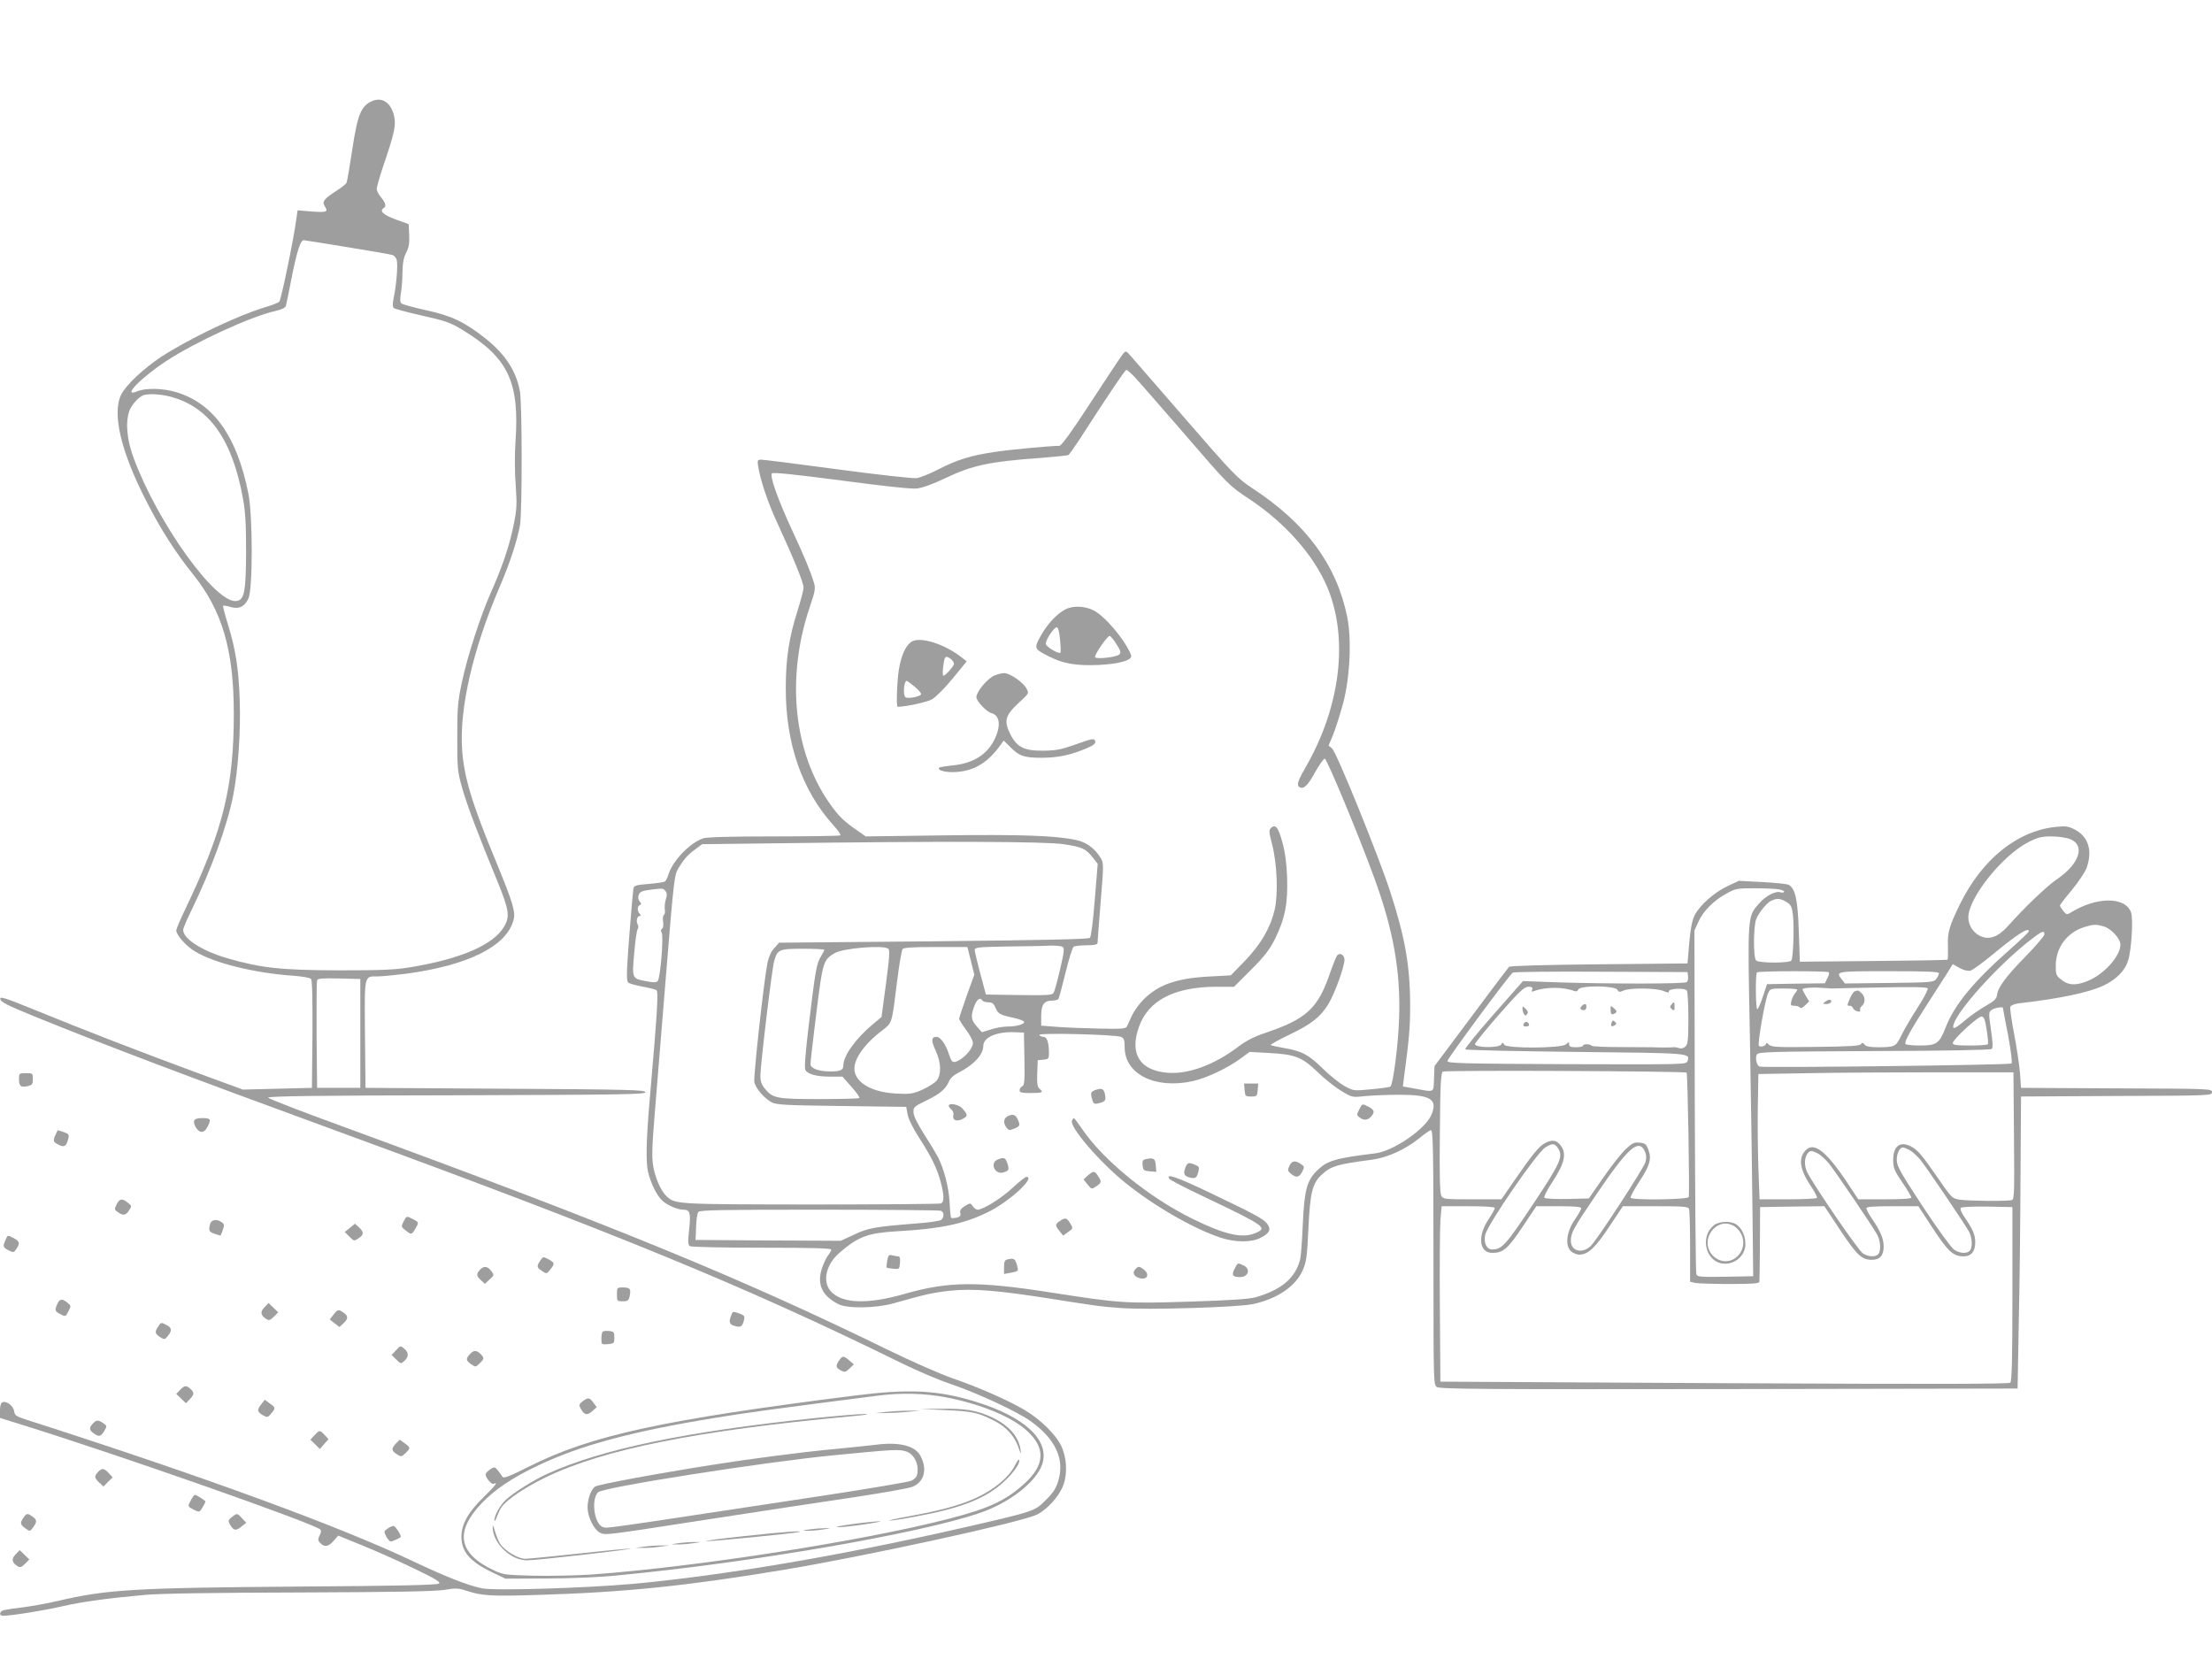 <?xml version="1.0" standalone="no"?>
<!DOCTYPE svg PUBLIC "-//W3C//DTD SVG 20010904//EN"
 "http://www.w3.org/TR/2001/REC-SVG-20010904/DTD/svg10.dtd">
<svg version="1.0" xmlns="http://www.w3.org/2000/svg"
 width="1280pt" height="960pt" viewBox="0 0 1280 960"
 preserveAspectRatio="xMidYMid meet">
<g transform="translate(0,960) scale(0.1,-0.1)"
fill="#9e9e9e" stroke="none">
<path d="M2153 9015 c-63 -27 -84 -78 -114 -277 -15 -99 -30 -186 -33 -194 -3
-8 -29 -29 -59 -48 -71 -46 -84 -62 -69 -87 23 -36 15 -39 -72 -33 l-84 7 -7
-49 c-13 -104 -88 -470 -99 -480 -6 -6 -44 -21 -85 -33 -157 -47 -433 -179
-597 -285 -103 -68 -207 -166 -233 -220 -54 -110 0 -334 149 -622 82 -161 168
-294 266 -416 170 -211 237 -439 237 -808 0 -421 -62 -674 -279 -1127 -30 -62
-54 -119 -54 -126 0 -28 58 -93 111 -124 112 -67 344 -124 564 -139 55 -4 99
-12 105 -19 7 -8 9 -123 8 -321 l-3 -309 -200 -5 -200 -5 -275 101 c-322 119
-635 240 -924 358 -184 75 -207 82 -204 64 2 -16 41 -36 198 -100 429 -174
849 -333 1750 -663 1625 -595 2364 -899 3269 -1344 90 -44 214 -97 275 -117
152 -51 391 -161 470 -218 142 -101 197 -218 161 -341 -13 -46 -28 -70 -73
-115 -66 -66 -64 -65 -487 -162 -706 -161 -1372 -274 -1900 -323 -279 -25
-805 -41 -876 -26 -83 17 -205 65 -404 159 -428 203 -1225 494 -2230 816 -62
20 -70 26 -73 49 -4 31 -44 62 -67 53 -10 -4 -15 -19 -15 -48 l0 -43 128 -40
c560 -174 1690 -571 1726 -606 6 -5 4 -18 -4 -33 -10 -20 -11 -28 -1 -40 25
-30 49 -29 79 5 l29 33 140 -57 c77 -31 211 -91 298 -133 121 -58 155 -78 146
-87 -9 -9 -221 -14 -829 -18 -933 -7 -1097 -17 -1377 -83 -55 -13 -143 -29
-195 -36 -52 -6 -105 -14 -117 -17 -27 -6 -31 -33 -5 -33 45 0 246 32 342 55
113 26 266 47 480 66 86 8 413 13 895 14 549 2 781 6 836 15 66 11 83 10 125
-4 94 -31 144 -34 422 -25 499 15 858 52 1417 145 480 80 1379 276 1466 320
62 31 133 112 154 175 23 68 17 158 -15 224 -31 64 -120 152 -208 204 -93 56
-270 134 -422 186 -69 24 -235 97 -370 163 -863 422 -1610 727 -3164 1296
-231 84 -422 158 -424 164 -3 9 269 13 1090 14 964 3 1093 5 1093 18 0 13 -99
16 -810 20 l-810 5 -3 310 c-3 350 -6 335 74 335 24 0 96 7 161 15 360 48 582
158 624 309 14 49 -2 100 -103 346 -137 330 -184 486 -194 645 -16 235 62 576
214 931 62 144 103 269 121 364 13 74 13 710 -1 779 -22 115 -85 212 -197 301
-122 97 -200 134 -346 165 -71 16 -135 33 -142 39 -8 8 -9 26 -3 61 5 28 9 82
9 122 1 53 7 83 22 112 15 30 19 54 17 101 l-3 63 -75 27 c-71 26 -96 49 -71
65 18 10 13 31 -14 63 -14 17 -25 38 -25 49 0 10 16 66 35 124 69 203 78 245
65 299 -18 77 -69 110 -127 85z m-144 -845 c135 -22 253 -42 263 -46 10 -3 21
-17 24 -30 7 -28 -2 -145 -18 -217 -6 -32 -7 -52 0 -59 5 -5 79 -25 163 -44
135 -30 164 -40 232 -81 267 -162 334 -301 310 -648 -5 -69 -5 -176 1 -250 8
-117 7 -142 -13 -238 -23 -114 -63 -234 -131 -387 -60 -135 -135 -367 -167
-517 -24 -114 -27 -149 -27 -318 0 -177 1 -197 27 -290 28 -100 94 -275 203
-539 70 -171 76 -209 41 -268 -61 -105 -250 -187 -542 -235 -89 -15 -167 -18
-415 -18 -333 1 -447 13 -645 70 -146 43 -255 112 -255 164 0 9 22 62 49 116
113 233 205 483 240 660 29 147 45 375 38 560 -7 184 -24 288 -68 432 -18 57
-30 105 -28 108 3 2 22 -1 42 -7 49 -15 83 1 105 50 25 56 25 478 -1 607 -66
330 -200 519 -415 585 -76 24 -178 26 -227 6 -93 -39 16 75 166 174 165 109
491 259 631 290 36 8 59 19 62 29 3 9 19 88 36 176 30 147 49 205 68 205 4 0
117 -18 251 -40z m-1024 -865 c225 -59 359 -247 421 -590 14 -76 18 -150 18
-305 -1 -237 -10 -283 -57 -288 -120 -14 -453 450 -592 823 -41 109 -50 207
-27 276 12 35 53 81 82 92 29 10 96 7 155 -8z m1100 -3685 l0 -315 -125 0
-125 0 -3 305 c-1 168 0 311 3 318 3 10 34 12 127 10 l123 -3 0 -315z"/>
<path d="M6499 7553 c-9 -10 -91 -134 -183 -275 -113 -174 -174 -258 -186
-258 -54 0 -290 -22 -379 -36 -135 -20 -214 -45 -323 -101 -48 -25 -104 -47
-125 -50 -21 -2 -226 20 -455 51 -229 31 -428 56 -442 56 -23 0 -24 -3 -19
-37 13 -83 57 -214 115 -338 90 -195 148 -337 148 -365 0 -14 -16 -73 -34
-131 -50 -156 -69 -280 -69 -449 -1 -322 93 -593 276 -796 26 -28 44 -54 40
-58 -3 -3 -176 -6 -383 -6 -257 0 -388 -4 -411 -11 -77 -27 -173 -126 -200
-206 -6 -21 -16 -41 -22 -44 -5 -4 -47 -10 -93 -14 -75 -6 -85 -9 -89 -28 -2
-12 -13 -137 -24 -277 -16 -214 -17 -257 -5 -266 7 -6 44 -16 81 -23 38 -7 74
-16 81 -20 13 -8 7 -111 -39 -641 -20 -233 -22 -354 -9 -411 16 -66 50 -137
82 -166 28 -27 89 -53 121 -53 40 0 45 -17 35 -114 -8 -71 -7 -90 4 -97 7 -5
194 -9 416 -9 284 0 402 -3 402 -11 0 -6 -9 -22 -20 -36 -11 -15 -27 -50 -36
-79 -26 -89 4 -152 96 -200 50 -27 217 -25 320 4 188 53 227 62 327 73 131 14
278 2 588 -47 292 -46 275 -43 400 -53 154 -12 682 4 767 23 141 31 248 104
288 199 19 44 24 79 31 232 10 218 23 269 81 321 50 46 91 58 286 83 90 12
194 59 274 124 32 26 62 47 68 47 13 0 15 -104 15 -853 0 -601 1 -619 19 -633
17 -12 257 -14 1690 -12 l1671 3 7 390 c5 215 9 595 10 845 l3 455 553 3 c543
2 552 2 552 22 0 20 -9 20 -552 22 l-553 3 -6 85 c-4 47 -19 149 -34 227 -15
78 -25 149 -22 157 3 8 24 17 49 20 235 27 401 62 486 101 77 35 129 88 147
148 20 67 30 244 16 279 -35 91 -201 89 -349 -3 -21 -13 -25 -12 -43 10 -10
13 -19 27 -19 31 0 4 31 45 70 91 38 46 76 104 85 128 34 99 10 178 -66 219
-37 20 -54 23 -104 18 -228 -20 -434 -185 -564 -449 -63 -130 -72 -163 -69
-244 1 -40 0 -74 -2 -76 -3 -3 -196 -6 -430 -8 l-425 -4 -6 175 c-6 184 -20
249 -59 270 -10 5 -78 12 -153 16 l-135 7 -66 -31 c-75 -35 -158 -108 -189
-167 -15 -29 -24 -73 -32 -160 l-10 -120 -512 -5 c-322 -3 -515 -9 -521 -15
-5 -5 -105 -137 -220 -292 l-211 -282 -3 -73 c-3 -83 6 -79 -112 -57 l-68 12
5 41 c31 233 37 300 37 426 0 230 -30 399 -116 662 -67 206 -311 808 -336 827
l-20 17 27 64 c14 36 40 117 57 180 40 150 50 369 24 499 -61 302 -237 541
-548 745 -88 58 -109 80 -399 414 -168 194 -312 359 -320 368 -14 13 -17 13
-30 -3z m67 -135 c23 -24 154 -175 293 -335 251 -291 253 -293 369 -370 209
-138 376 -328 453 -512 124 -297 76 -691 -127 -1043 -45 -78 -52 -102 -34
-113 23 -14 48 9 89 85 25 44 50 80 57 80 12 0 196 -442 286 -689 111 -303
154 -544 144 -816 -5 -151 -34 -376 -50 -392 -3 -4 -53 -11 -109 -16 -104 -10
-104 -10 -156 18 -29 16 -85 61 -125 100 -85 83 -121 102 -223 120 -41 7 -77
15 -80 18 -2 3 46 30 109 60 129 62 179 102 226 179 36 60 92 215 92 254 0 27
-25 43 -41 27 -6 -6 -25 -53 -43 -105 -70 -204 -136 -265 -377 -346 -60 -20
-108 -44 -155 -80 -138 -104 -285 -158 -404 -150 -163 12 -225 108 -170 264
54 155 204 233 448 234 l103 0 98 98 c79 79 105 113 139 179 58 117 75 206 70
356 -3 85 -12 148 -28 205 -23 85 -40 106 -66 80 -12 -12 -11 -24 7 -93 29
-112 36 -288 15 -379 -25 -106 -79 -199 -172 -296 l-82 -84 -128 -7 c-186 -10
-291 -47 -377 -133 -25 -25 -55 -67 -67 -93 -12 -27 -25 -55 -29 -63 -7 -13
-34 -15 -162 -12 -85 2 -194 6 -244 10 l-90 7 0 59 c1 65 17 86 66 86 15 0 31
4 34 10 3 5 22 74 41 152 19 78 40 146 47 150 7 4 40 8 75 8 42 0 62 4 63 13
0 6 8 113 18 237 18 220 18 226 -1 257 -32 53 -82 90 -140 102 -119 26 -327
33 -770 27 l-448 -6 -52 36 c-74 51 -104 80 -153 149 -213 298 -258 732 -119
1143 31 92 34 107 24 140 -22 71 -54 148 -126 303 -84 181 -131 316 -117 330
7 7 146 -8 399 -41 243 -33 408 -50 439 -47 32 4 92 25 165 60 157 75 256 96
550 117 85 7 158 14 163 17 4 3 32 42 61 86 180 279 267 407 274 407 4 0 26
-19 48 -42z m5414 -2674 c89 -36 52 -145 -79 -233 -57 -39 -186 -162 -281
-269 -57 -64 -110 -83 -162 -58 -41 20 -68 62 -68 108 0 112 200 362 350 436
52 27 75 32 131 32 40 0 86 -7 109 -16z m-5826 -29 c109 -16 131 -27 171 -79
l27 -35 -17 -208 c-10 -127 -21 -212 -28 -220 -9 -8 -253 -13 -905 -20 l-894
-8 -28 -32 c-18 -19 -32 -51 -39 -85 -21 -104 -82 -661 -76 -690 8 -36 57 -93
99 -116 27 -15 78 -18 406 -22 l374 -5 8 -44 c5 -27 30 -78 68 -137 71 -110
103 -176 125 -259 19 -76 19 -111 -1 -119 -9 -3 -347 -6 -752 -6 -778 1 -784
1 -834 47 -32 29 -66 104 -78 174 -9 52 -7 112 9 309 11 135 41 499 66 810 44
538 47 567 70 605 33 54 53 77 99 111 l39 29 416 5 c969 13 1571 11 1675 -5z
m-2304 -270 c10 -12 11 -24 3 -49 -6 -19 -8 -45 -6 -59 3 -14 0 -28 -5 -31 -6
-4 -8 -21 -5 -40 3 -20 1 -36 -6 -40 -7 -5 -8 -13 -2 -24 12 -23 -8 -263 -23
-279 -8 -9 -25 -9 -66 -1 -84 16 -83 14 -70 164 6 71 15 133 20 138 5 5 5 16
0 27 -11 20 -3 49 13 49 7 0 7 4 -1 12 -16 16 -15 45 1 51 9 3 9 7 -1 20 -8 9
-11 25 -7 36 6 21 21 27 80 34 58 7 63 7 75 -8z m6442 9 c21 -4 35 -10 32 -15
-2 -4 -11 -6 -19 -3 -28 11 -85 -18 -125 -63 -69 -79 -68 -61 -54 -773 6 -349
13 -804 15 -1010 l4 -375 -162 -3 c-150 -2 -162 -1 -167 16 -4 10 -7 462 -9
1003 l-2 984 23 51 c28 62 88 123 162 163 51 29 62 31 160 31 58 0 122 -3 142
-6z m45 -73 c27 -17 32 -27 38 -76 8 -64 2 -246 -9 -263 -10 -16 -188 -16
-204 0 -17 17 -16 199 1 241 18 41 64 97 91 107 32 13 48 11 83 -9z m1835
-141 c44 -13 98 -71 98 -106 0 -69 -100 -178 -198 -214 -66 -25 -108 -21 -149
15 -25 20 -28 30 -27 82 2 102 66 187 164 218 56 17 66 17 112 5z m-432 -29
c0 -5 -49 -52 -109 -105 -210 -185 -321 -319 -372 -451 -37 -94 -52 -105 -150
-105 -43 0 -80 4 -83 9 -8 12 31 82 123 225 43 67 94 147 115 179 l36 58 39
-22 c25 -14 48 -19 63 -16 13 4 70 45 128 93 140 116 210 161 210 135z m90
-18 c0 -9 -49 -66 -108 -127 -115 -117 -162 -181 -166 -225 -3 -20 -16 -34
-64 -61 -34 -19 -87 -56 -118 -82 -62 -53 -79 -59 -69 -25 26 84 248 331 428
475 83 65 97 72 97 45z m-5681 -72 c11 -7 9 -29 -14 -127 -15 -66 -32 -127
-37 -137 -8 -16 -26 -17 -201 -15 l-192 3 -32 120 c-18 66 -32 128 -33 137 0
16 17 18 188 21 103 1 214 3 247 5 33 1 66 -2 74 -7z m-1010 -10 c11 -7 9 -41
-12 -202 l-26 -194 -48 -40 c-101 -84 -173 -184 -173 -241 0 -26 -17 -34 -73
-34 -70 0 -117 17 -117 43 0 12 15 145 34 296 37 298 40 307 107 346 47 28
274 47 308 26z m479 -71 l20 -80 -44 -122 c-24 -68 -44 -128 -44 -133 0 -6 18
-34 40 -64 22 -29 40 -63 40 -76 0 -29 -42 -80 -82 -101 -34 -18 -41 -13 -57
36 -18 57 -49 100 -71 100 -32 0 -33 -21 -5 -81 31 -67 33 -136 6 -171 -11
-14 -48 -37 -82 -53 -57 -25 -70 -27 -154 -23 -165 9 -265 83 -236 177 16 54
69 120 144 179 73 57 65 33 98 292 12 96 26 181 32 188 7 9 58 12 192 12 l183
0 20 -80z m-848 64 c0 -4 -9 -21 -20 -39 -25 -41 -32 -81 -69 -389 -20 -163
-27 -255 -21 -267 14 -25 64 -39 144 -39 l71 0 52 -59 c29 -32 49 -61 46 -65
-4 -3 -107 -6 -230 -6 -247 0 -270 4 -316 59 -20 24 -27 43 -27 76 0 59 67
622 80 664 19 67 29 71 167 71 67 0 123 -3 123 -6z m4998 -153 c2 -13 -1 -28
-7 -34 -11 -11 -445 -11 -762 -1 l-186 7 -171 -194 c-94 -107 -167 -197 -163
-201 4 -5 291 -11 639 -15 670 -7 662 -6 647 -53 -6 -20 -8 -20 -698 -18 -625
3 -692 5 -691 19 1 15 357 497 378 511 6 4 236 7 511 5 l500 -2 3 -24z m815
23 c3 -4 0 -19 -9 -35 l-14 -29 -168 -2 -167 -3 -24 -72 c-13 -40 -28 -73 -32
-73 -10 0 -12 203 -2 213 8 9 407 9 416 1z m637 -6 c0 -7 -7 -22 -16 -33 -14
-19 -28 -20 -271 -23 l-257 -3 -18 23 c-37 48 -38 48 272 48 226 0 290 -3 290
-12z m-2354 -94 c-5 -12 -2 -15 11 -9 66 25 169 25 234 0 10 -4 19 0 22 9 10
25 212 23 226 -1 8 -15 13 -15 36 -5 37 17 188 15 230 -2 25 -11 34 -11 32 -3
-3 17 94 22 104 5 5 -7 9 -79 9 -160 0 -123 -3 -149 -16 -163 -11 -11 -25 -14
-38 -10 -12 4 -27 6 -33 5 -14 -2 -89 -2 -125 0 -13 0 -95 1 -183 1 -88 0
-162 3 -165 8 -8 11 -50 11 -50 0 0 -5 -18 -9 -40 -9 -31 0 -40 4 -40 17 0 15
-1 15 -18 0 -27 -24 -349 -25 -358 -2 -6 14 -8 14 -18 0 -15 -20 -151 -18
-151 3 0 6 63 84 140 172 119 135 144 159 169 160 22 0 27 -4 22 -16z m1734 6
c8 1 135 3 281 6 189 4 269 2 274 -5 3 -7 -23 -58 -60 -114 -36 -56 -78 -128
-93 -159 -30 -64 -38 -68 -133 -68 -48 0 -70 4 -79 15 -11 13 -15 13 -21 3 -6
-10 -67 -14 -262 -16 -224 -3 -257 -1 -271 13 -9 9 -16 12 -16 7 0 -14 -32
-24 -42 -14 -9 9 35 267 54 306 11 25 15 26 90 26 43 0 78 -3 78 -7 0 -3 -6
-14 -14 -22 -7 -9 -16 -28 -20 -43 -6 -25 -4 -28 18 -28 14 0 28 -5 31 -10 4
-7 16 -2 30 12 l24 23 -20 33 c-10 18 -19 35 -19 37 0 8 57 13 105 9 28 -2 57
-4 65 -4z m-4915 -70 c3 -5 19 -10 34 -10 22 0 31 -7 41 -30 15 -36 26 -43
102 -59 32 -7 60 -17 63 -22 9 -14 -40 -29 -92 -29 -26 0 -70 -7 -99 -17 l-52
-16 -26 29 c-36 41 -40 58 -21 114 16 47 36 63 50 40z m5905 -42 c0 -2 13 -73
30 -158 17 -94 25 -159 20 -164 -9 -9 -1430 -26 -1458 -18 -17 6 -27 52 -15
71 9 14 79 16 678 19 402 1 673 6 680 12 8 7 7 35 -4 111 -14 97 -14 102 4
115 16 12 65 20 65 12z m-94 -128 c7 -41 10 -78 7 -82 -2 -5 -49 -8 -104 -8
-77 0 -99 3 -99 14 0 21 149 158 168 154 13 -2 20 -22 28 -78z m-5568 -168 c2
-129 0 -153 -13 -158 -8 -4 -15 -14 -15 -23 0 -13 11 -16 65 -16 67 0 76 4 50
25 -12 10 -15 30 -13 89 l3 76 33 3 c29 3 32 6 32 36 0 61 -11 96 -31 96 -10
0 -21 5 -25 11 -8 14 435 3 472 -11 18 -7 22 -16 22 -60 0 -156 177 -244 394
-196 81 18 202 75 280 133 l49 36 107 -6 c157 -8 195 -23 286 -110 42 -41 104
-90 139 -111 61 -36 63 -37 132 -29 39 4 129 8 200 8 183 0 225 -25 189 -114
-33 -83 -220 -212 -326 -225 -231 -28 -277 -42 -335 -98 -60 -58 -75 -113 -84
-308 -4 -96 -11 -189 -15 -205 -26 -109 -108 -179 -259 -222 -34 -10 -154 -18
-380 -25 -374 -12 -406 -9 -805 53 -421 66 -593 64 -841 -7 -221 -64 -371 -58
-434 17 -47 56 -24 153 52 219 110 95 164 115 333 125 251 14 386 42 525 110
123 59 282 205 224 205 -6 0 -41 -28 -78 -62 -63 -60 -172 -128 -204 -128 -8
0 -21 9 -28 20 -14 20 -14 20 -46 1 -23 -15 -30 -25 -26 -40 4 -15 -1 -22 -21
-27 -15 -3 -29 -4 -32 -1 -3 3 -7 43 -9 89 -4 85 -32 192 -67 262 -11 21 -47
81 -80 132 -39 61 -61 106 -62 127 -1 30 3 34 71 67 81 39 116 68 134 112 8
19 28 37 59 53 85 43 140 103 140 153 0 49 77 83 180 79 l55 -2 3 -153z m3832
-79 c6 -6 18 -703 12 -720 -5 -15 -327 -19 -336 -4 -3 5 19 46 49 92 62 94 74
133 53 187 -12 32 -18 37 -51 40 -32 3 -43 -3 -82 -40 -25 -24 -82 -97 -128
-163 l-83 -120 -123 -3 c-69 -1 -128 1 -134 7 -5 5 14 43 49 96 68 104 81 161
44 208 -24 30 -48 34 -90 12 -34 -18 -72 -64 -174 -212 l-78 -113 -168 0
c-161 0 -170 1 -180 21 -8 14 -11 125 -8 365 2 281 6 346 17 353 14 9 1401 3
1411 -6z m1894 -365 c3 -317 2 -367 -11 -372 -20 -8 -247 -6 -303 2 -44 7 -46
9 -126 125 -91 132 -117 163 -156 183 -63 33 -103 2 -103 -80 1 -45 7 -61 53
-128 29 -42 52 -82 52 -88 0 -6 -53 -10 -153 -10 l-154 0 -58 88 c-127 192
-199 248 -248 194 -42 -46 -32 -110 32 -206 22 -33 38 -63 35 -68 -3 -4 -79
-8 -169 -8 l-163 0 -7 183 c-3 100 -5 263 -3 362 l3 180 295 5 c162 3 494 5
738 5 l443 0 3 -367z m-2638 -73 c31 -47 14 -85 -148 -328 -154 -231 -177
-257 -233 -257 -32 0 -50 36 -41 83 11 58 299 477 349 508 42 25 53 24 73 -6z
m502 -17 c9 -20 10 -37 4 -62 -10 -36 -286 -460 -319 -488 -50 -45 -113 -27
-113 32 0 46 12 69 150 272 182 268 242 321 278 246z m1532 7 c15 -8 44 -34
63 -57 42 -53 260 -376 282 -417 18 -36 20 -92 3 -109 -18 -18 -59 -15 -91 7
-15 10 -96 121 -179 247 -130 198 -151 235 -152 270 -1 39 16 74 36 74 5 0 22
-7 38 -15z m-530 -20 c15 -8 44 -34 63 -57 44 -56 259 -373 281 -415 19 -38
21 -94 4 -111 -17 -17 -55 -15 -87 4 -26 15 -287 397 -324 472 -18 38 -16 84
4 109 14 17 23 16 59 -2z m-1870 -315 c0 -6 -16 -35 -36 -65 -66 -99 -55 -195
22 -195 62 0 90 24 174 150 l80 120 130 0 c93 0 130 -3 130 -12 0 -6 -17 -36
-37 -65 -47 -68 -58 -148 -24 -182 11 -11 34 -21 50 -21 50 0 93 40 174 163
l78 117 188 0 c163 0 190 -2 195 -16 3 -9 6 -107 6 -219 l0 -202 31 -7 c17 -3
107 -6 200 -6 128 0 169 3 170 13 1 6 2 107 3 222 l1 210 186 3 186 2 91 -137
c95 -144 125 -173 183 -173 47 0 69 24 69 77 0 45 -17 86 -69 163 -17 25 -31
51 -31 58 0 9 37 12 150 12 l151 0 83 -127 c89 -136 119 -163 179 -163 44 0
67 28 67 83 0 41 -15 76 -63 145 -18 27 -26 47 -20 53 5 5 73 8 154 7 l144 -3
0 -502 c0 -367 -3 -505 -12 -514 -8 -8 -414 -9 -1655 -3 l-1643 9 -3 425 c-2
234 0 462 3 508 l7 82 154 0 c98 0 154 -4 154 -10z m-3206 -16 c20 -8 21 -38
2 -53 -7 -6 -73 -16 -147 -21 -236 -19 -273 -25 -356 -64 l-78 -36 -420 2
-420 3 3 74 c1 41 7 80 13 88 9 11 139 13 699 13 379 0 695 -3 704 -6z"/>
<path d="M6165 6074 c-48 -25 -104 -84 -142 -152 -41 -74 -40 -77 48 -121 84
-42 155 -54 284 -49 124 6 201 28 190 57 -32 85 -152 228 -219 260 -50 25
-119 27 -161 5z m-31 -175 c4 -39 5 -73 2 -76 -9 -9 -81 33 -84 50 -4 20 46
97 63 97 8 0 15 -25 19 -71z m326 -26 c25 -38 28 -50 17 -60 -16 -16 -132 -29
-140 -16 -7 11 70 123 84 123 5 0 23 -21 39 -47z"/>
<path d="M5272 5885 c-33 -24 -58 -81 -71 -162 -11 -70 -15 -213 -7 -213 46 0
170 27 199 43 21 12 75 66 120 121 l81 99 -27 21 c-102 81 -247 126 -295 91z
m231 -99 c9 -7 17 -19 17 -27 0 -14 -49 -69 -61 -69 -4 0 -5 19 -2 43 8 72 13
78 46 53z m-212 -158 c21 -17 39 -37 39 -44 0 -14 -73 -29 -90 -19 -16 10 -10
95 7 95 2 0 22 -14 44 -32z"/>
<path d="M5754 5691 c-42 -19 -104 -94 -104 -125 0 -23 59 -85 86 -92 48 -12
57 -70 23 -144 -42 -94 -125 -147 -245 -159 -40 -4 -76 -10 -79 -13 -16 -16
42 -30 102 -25 105 8 181 56 255 159 l16 23 33 -33 c57 -58 84 -67 189 -67 97
1 166 16 263 57 33 14 47 26 45 37 -5 21 -14 19 -123 -20 -73 -26 -106 -32
-175 -33 -113 -1 -154 19 -193 94 -39 78 -31 109 47 182 61 56 61 56 46 84
-17 32 -82 79 -120 88 -14 3 -43 -3 -66 -13z"/>
<path d="M9918 2510 c-77 -60 -54 -194 36 -219 72 -19 146 37 146 110 0 47
-20 91 -52 113 -32 22 -100 20 -130 -4z m124 -10 c58 -45 61 -129 7 -174 -83
-70 -201 23 -159 125 17 41 56 69 95 69 18 0 44 -9 57 -20z"/>
<path d="M9671 3786 c-9 -10 -8 -16 4 -26 13 -11 15 -8 15 14 0 30 -3 32 -19
12z"/>
<path d="M9151 3776 c-9 -10 -8 -15 3 -19 16 -7 26 1 26 20 0 17 -14 17 -29
-1z"/>
<path d="M8810 3763 c0 -10 4 -24 9 -31 6 -11 10 -11 18 0 7 9 4 18 -9 31 -17
16 -18 16 -18 0z"/>
<path d="M9320 3757 c0 -28 6 -32 28 -19 9 7 8 13 -8 27 -20 18 -20 18 -20 -8z"/>
<path d="M9326 3683 c-8 -21 -1 -27 17 -16 12 6 13 10 2 20 -10 10 -15 9 -19
-4z"/>
<path d="M8817 3675 c-5 -10 0 -15 14 -15 12 0 19 5 17 12 -6 18 -25 20 -31 3z"/>
<path d="M10732 3863 c-7 -3 -19 -21 -27 -40 -18 -43 -18 -43 -1 -43 8 0 16
-6 19 -14 3 -7 14 -16 25 -18 14 -4 19 -2 16 7 -3 6 2 18 11 25 20 17 19 53
-3 73 -20 18 -20 18 -40 10z"/>
<path d="M10564 3805 c-18 -14 -18 -14 3 -15 23 0 39 15 25 24 -5 3 -18 -1
-28 -9z"/>
<path d="M7202 3293 c3 -36 5 -38 38 -38 33 0 35 2 38 38 l3 37 -41 0 -41 0 3
-37z"/>
<path d="M6332 3290 c-18 -8 -21 -14 -16 -37 10 -41 13 -44 42 -37 38 9 43 16
36 52 -7 34 -20 38 -62 22z"/>
<path d="M5490 3201 c0 -5 7 -14 16 -22 8 -7 13 -21 11 -30 -8 -31 17 -42 53
-24 32 17 32 23 -3 63 -20 21 -77 32 -77 13z"/>
<path d="M7865 3179 c-15 -29 -15 -32 2 -45 25 -19 47 -17 66 4 24 26 21 39
-13 57 -38 20 -37 20 -55 -16z"/>
<path d="M5828 3139 c-21 -12 -23 -38 -4 -64 12 -16 17 -17 45 -6 35 15 36 19
19 56 -12 26 -31 31 -60 14z"/>
<path d="M6203 3115 c-14 -37 158 -237 307 -358 167 -135 393 -265 550 -318
88 -29 181 -30 236 -1 51 26 61 48 37 80 -22 29 -66 53 -338 183 -189 90 -250
111 -229 78 4 -7 95 -54 203 -105 354 -169 369 -179 294 -210 -74 -31 -174 -9
-358 81 -254 124 -519 339 -644 523 -23 34 -44 62 -47 62 -2 0 -7 -7 -11 -15z"/>
<path d="M5773 2890 c-46 -18 -18 -87 30 -75 35 9 39 16 26 54 -11 33 -20 36
-56 21z"/>
<path d="M6632 2893 c-19 -4 -23 -10 -20 -36 3 -29 6 -32 41 -35 l38 -3 -3 38
c-3 39 -12 45 -56 36z"/>
<path d="M7461 2853 c-11 -24 -10 -29 9 -45 31 -25 47 -22 65 11 14 28 14 31
-7 45 -33 23 -53 20 -67 -11z"/>
<path d="M6859 2843 c-13 -35 -7 -49 27 -57 31 -8 40 -2 49 36 6 24 3 29 -20
38 -38 15 -44 13 -56 -17z"/>
<path d="M6295 2798 l-25 -23 23 -29 c23 -28 24 -29 50 -11 31 20 33 27 11 60
-20 31 -26 31 -59 3z"/>
<path d="M6132 2534 c-27 -19 -27 -25 -1 -58 l21 -26 29 21 c29 20 29 21 12
50 -20 33 -30 35 -61 13z"/>
<path d="M5134 2306 c-3 -21 -5 -39 -3 -41 2 -2 20 -5 39 -7 34 -3 35 -2 38
35 2 25 -1 37 -10 37 -7 0 -23 3 -35 6 -19 5 -23 1 -29 -30z"/>
<path d="M5833 2313 c-19 -4 -23 -11 -23 -45 l0 -40 38 7 c47 9 47 8 36 47
-10 34 -16 38 -51 31z"/>
<path d="M7145 2260 c-20 -38 -13 -50 30 -50 50 0 64 48 20 68 -34 16 -32 16
-50 -18z"/>
<path d="M6572 2258 c-18 -18 -15 -36 7 -48 49 -25 82 8 42 42 -27 21 -33 22
-49 6z"/>
<path d="M110 3356 c0 -41 10 -50 50 -41 26 6 30 11 30 41 0 33 -1 34 -40 34
-39 0 -40 -1 -40 -34z"/>
<path d="M1124 3115 c-4 -8 1 -26 10 -40 25 -38 52 -32 73 17 15 33 9 38 -39
38 -25 0 -41 -5 -44 -15z"/>
<path d="M322 3035 c-17 -37 -15 -43 17 -59 33 -17 45 -10 56 35 6 23 3 28
-26 38 -17 6 -33 11 -34 11 -1 0 -7 -11 -13 -25z"/>
<path d="M675 2631 c-14 -28 -14 -31 7 -45 31 -22 45 -20 65 10 16 25 16 27
-8 45 -33 26 -46 24 -64 -10z"/>
<path d="M2335 2531 c-14 -28 -14 -31 11 -50 34 -27 36 -27 57 8 22 38 22 38
-13 56 -38 20 -37 20 -55 -14z"/>
<path d="M1216 2518 c-10 -39 -7 -46 25 -57 18 -6 33 -11 35 -11 1 0 7 15 13
32 10 28 9 35 -6 45 -27 21 -60 16 -67 -9z"/>
<path d="M2025 2495 l-30 -24 27 -27 c26 -26 27 -27 52 -10 32 20 33 36 3 64
l-23 21 -29 -24z"/>
<path d="M32 2425 c-17 -37 -15 -43 17 -60 28 -14 31 -14 45 7 23 32 20 45
-14 63 -37 19 -35 20 -48 -10z"/>
<path d="M3126 2305 c-22 -33 -20 -40 11 -60 26 -18 27 -17 49 11 26 32 24 38
-16 59 -26 14 -29 13 -44 -10z"/>
<path d="M2777 2252 c-22 -25 -21 -34 6 -60 l23 -21 27 25 c27 24 27 26 10 49
-22 29 -44 31 -66 7z"/>
<path d="M3570 2110 c0 -39 1 -40 34 -40 29 0 34 4 40 31 8 41 2 49 -40 49
-33 0 -34 -1 -34 -40z"/>
<path d="M332 2055 c-17 -37 -15 -43 18 -60 29 -15 30 -15 46 17 16 31 16 32
-6 50 -30 24 -45 23 -58 -7z"/>
<path d="M1530 2035 c-26 -27 -22 -47 13 -69 13 -8 22 -5 42 15 l25 25 -28 27
-28 27 -24 -25z"/>
<path d="M1930 1993 l-22 -28 28 -22 28 -22 23 21 c29 27 29 43 1 62 -30 21
-33 20 -58 -11z"/>
<path d="M4229 1983 c-13 -35 -7 -49 27 -57 31 -8 40 -2 49 35 6 23 2 28 -26
38 -41 14 -38 15 -50 -16z"/>
<path d="M916 1925 c-22 -33 -20 -42 10 -62 26 -16 27 -16 45 6 26 32 24 48
-10 65 -28 15 -30 14 -45 -9z"/>
<path d="M3487 1894 c-4 -4 -7 -23 -7 -41 0 -33 1 -34 38 -31 35 3 37 5 37 38
0 32 -3 35 -30 38 -17 2 -34 0 -38 -4z"/>
<path d="M2290 1785 l-24 -26 27 -26 c26 -26 27 -26 47 -8 25 23 26 47 2 68
-24 22 -24 22 -52 -8z"/>
<path d="M2721 1766 c-27 -29 -26 -37 5 -60 26 -18 26 -18 52 7 22 22 23 28
12 42 -27 32 -46 36 -69 11z"/>
<path d="M4856 1728 c-22 -31 -20 -42 9 -58 23 -12 28 -11 51 11 l25 24 -26
22 c-33 29 -40 29 -59 1z"/>
<path d="M1042 1557 l-22 -23 28 -27 28 -27 22 23 c27 28 27 39 4 60 -25 22
-34 21 -60 -6z"/>
<path d="M4950 1525 c-1117 -141 -1531 -231 -1890 -412 -109 -55 -146 -69
-152 -59 -4 7 -16 23 -26 36 -19 23 -20 23 -46 7 -14 -10 -26 -22 -26 -28 0
-20 33 -60 46 -55 28 11 12 -9 -59 -79 -87 -84 -127 -156 -127 -227 0 -88 50
-145 179 -207 l76 -36 235 1 c139 0 308 7 415 18 768 73 1745 241 2094 361
172 58 328 180 362 282 45 138 -99 274 -386 362 -218 67 -381 75 -695 36z
m520 -10 c200 -38 380 -111 470 -192 112 -100 108 -200 -13 -309 -108 -98
-205 -143 -438 -203 -495 -128 -1455 -278 -2064 -322 -88 -6 -239 -9 -335 -7
-162 4 -179 6 -230 30 -208 97 -231 223 -73 389 75 79 179 149 325 218 245
117 541 197 1018 275 186 31 342 52 950 130 132 17 267 14 390 -9z"/>
<path d="M5475 1440 c154 -7 185 -14 281 -63 66 -34 113 -85 136 -149 18 -49
19 -50 13 -13 -13 78 -73 143 -177 189 -81 36 -147 46 -281 44 l-122 -1 150
-7z"/>
<path d="M5130 1430 l-65 -7 55 0 c30 0 89 3 130 7 l75 7 -65 0 c-36 0 -94 -3
-130 -7z"/>
<path d="M4715 1394 c-747 -78 -1232 -179 -1547 -322 -76 -34 -199 -111 -241
-151 -33 -30 -67 -92 -66 -118 0 -10 7 -1 14 20 8 20 20 46 28 57 30 42 136
114 252 170 338 164 874 271 1765 354 82 7 119 13 85 14 -33 0 -163 -11 -290
-24z"/>
<path d="M5070 1240 c-36 -4 -144 -16 -240 -25 -202 -19 -476 -55 -705 -91
-347 -55 -669 -115 -683 -127 -23 -19 -42 -72 -42 -120 0 -53 36 -127 70 -145
33 -17 20 -18 635 77 292 45 665 102 830 126 165 25 319 52 343 61 72 27 91
106 45 185 -32 54 -124 76 -253 59z m177 -40 c36 -13 63 -57 63 -102 0 -39 -7
-51 -38 -67 -12 -6 -241 -45 -510 -86 -268 -41 -652 -99 -853 -129 -201 -31
-380 -56 -397 -56 -23 0 -36 7 -48 25 -33 51 -35 149 -3 180 30 29 961 175
1364 214 348 34 379 36 422 21z"/>
<path d="M5870 1115 c-16 -32 -48 -67 -85 -98 -114 -92 -249 -141 -525 -191
-74 -13 -125 -25 -113 -25 12 -1 82 10 155 24 260 48 400 103 504 198 57 52
98 109 92 129 -2 7 -14 -9 -28 -37z"/>
<path d="M4935 781 c-66 -9 -106 -17 -90 -18 17 -2 86 6 155 16 69 10 109 18
90 18 -19 0 -89 -7 -155 -16z"/>
<path d="M2851 770 c-5 -94 102 -201 201 -199 56 0 631 66 596 68 -14 0 -149
-12 -300 -29 -150 -16 -289 -30 -309 -30 -41 0 -118 46 -145 87 -9 15 -23 47
-30 73 -7 25 -13 38 -13 30z"/>
<path d="M4685 750 c-48 -7 -48 -7 -10 -8 22 0 63 3 90 8 47 7 48 7 10 7 -22
0 -62 -3 -90 -7z"/>
<path d="M4305 711 c-132 -14 -230 -27 -218 -29 22 -3 518 46 538 53 26 9
-102 0 -320 -24z"/>
<path d="M3925 670 c-48 -7 -48 -7 -10 -7 22 -1 65 2 95 7 54 7 54 7 10 7 -25
0 -67 -3 -95 -7z"/>
<path d="M3725 650 l-50 -7 45 0 c25 -1 70 2 100 7 l55 7 -50 0 c-27 0 -72 -3
-100 -7z"/>
<path d="M3371 1491 c-19 -15 -21 -21 -13 -38 22 -41 38 -46 68 -20 l27 24
-19 26 c-23 31 -31 32 -63 8z"/>
<path d="M1511 1473 c-25 -31 -23 -43 11 -63 25 -13 28 -13 47 10 27 32 26 35
-8 59 l-29 21 -21 -27z"/>
<path d="M537 1362 c-23 -25 -21 -38 5 -56 31 -22 41 -20 61 13 17 29 17 30
-5 45 -29 21 -41 20 -61 -2z"/>
<path d="M1820 1295 l-24 -26 28 -27 27 -27 25 29 25 28 -22 24 c-28 30 -30
30 -59 -1z"/>
<path d="M2291 1247 c-27 -30 -27 -41 5 -62 25 -16 27 -16 50 6 31 29 30 33
-5 58 l-28 20 -22 -22z"/>
<path d="M567 1082 c-23 -25 -21 -34 7 -61 l25 -23 26 27 27 26 -23 25 c-27
29 -40 30 -62 6z"/>
<path d="M1105 920 c-20 -38 -20 -37 16 -56 26 -13 33 -14 41 -2 18 27 30 50
26 52 -23 18 -54 36 -60 36 -4 0 -14 -13 -23 -30z"/>
<path d="M136 818 c-21 -30 -20 -40 11 -62 26 -19 26 -19 44 5 24 32 24 45 -3
63 -29 21 -34 20 -52 -6z"/>
<path d="M1341 821 c-19 -15 -21 -21 -13 -38 22 -40 36 -44 67 -18 l30 23 -24
26 c-29 31 -29 31 -60 7z"/>
<path d="M2242 754 c-21 -14 -21 -17 -7 -45 9 -16 20 -29 26 -29 9 0 47 17 57
25 8 7 -30 65 -41 65 -7 0 -23 -7 -35 -16z"/>
<path d="M90 605 c-26 -27 -22 -47 13 -69 13 -8 22 -5 42 15 l25 25 -28 27
-28 27 -24 -25z"/>
</g>
</svg>
